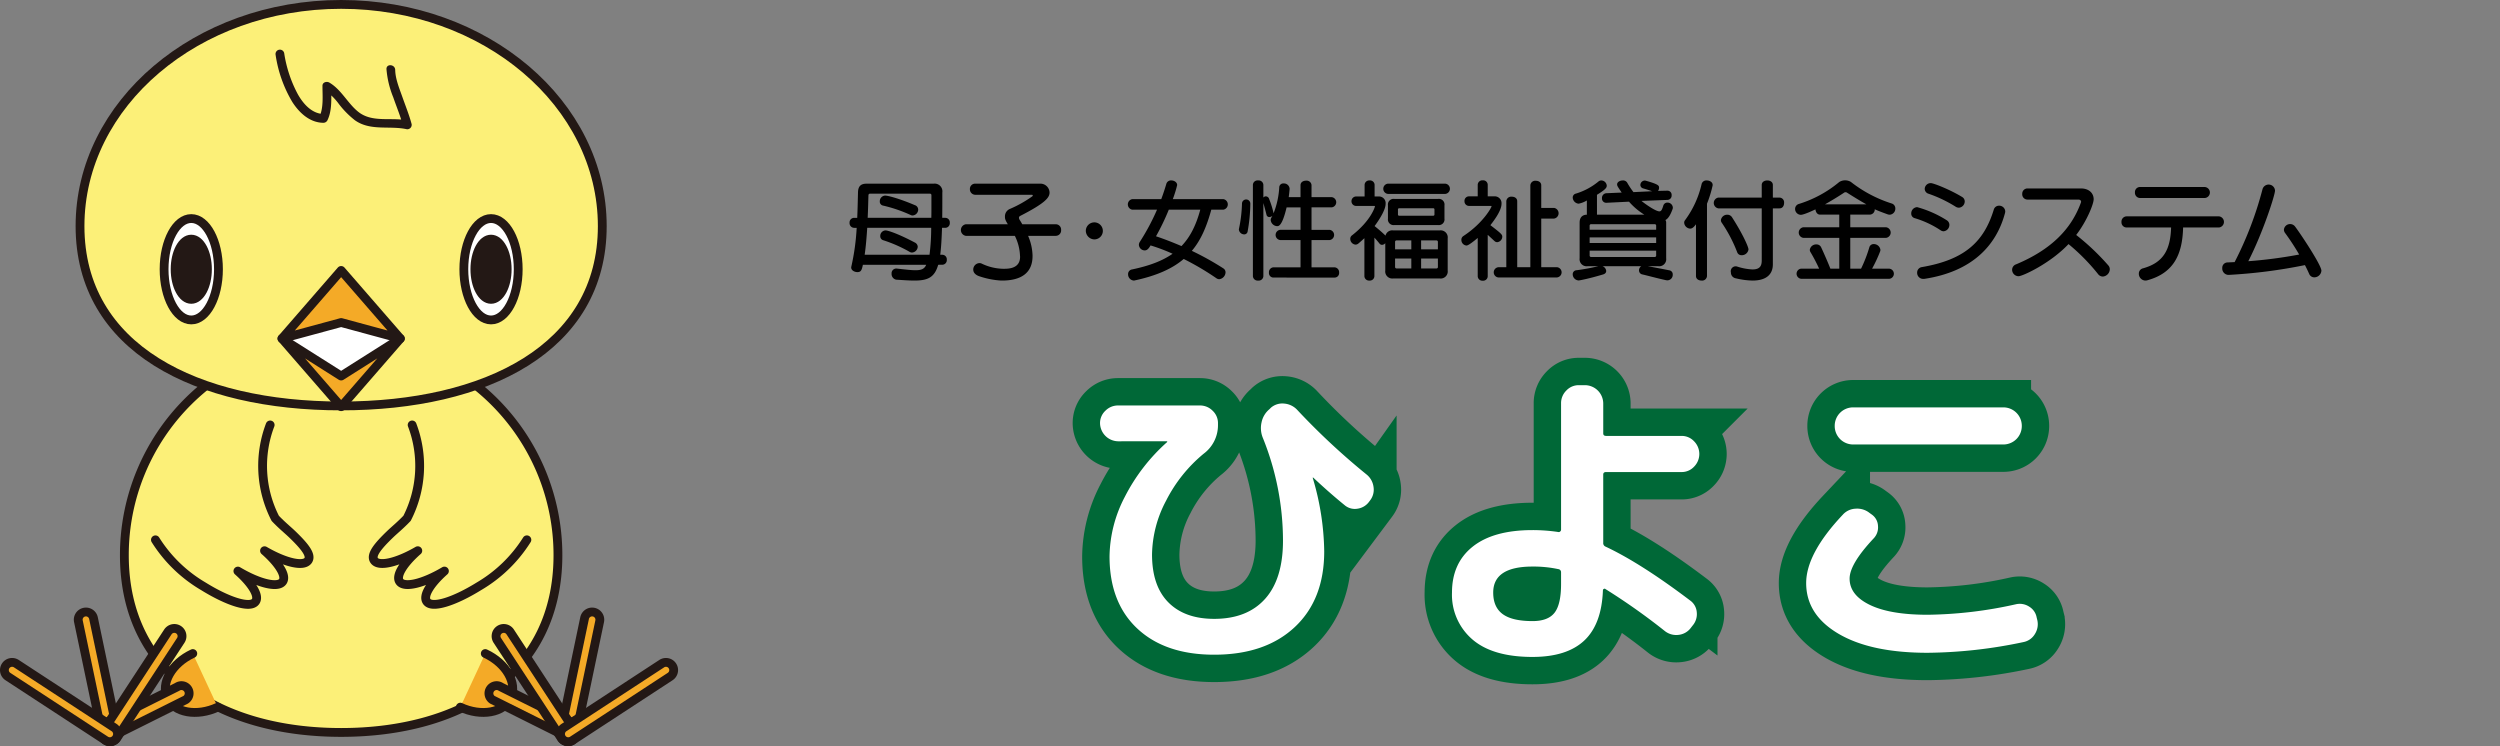 <?xml version="1.0" encoding="UTF-8" standalone="no"?>
<svg
   width="699.842"
   height="208.857"
   viewBox="0 0 699.842 208.857"
   version="1.1"
   id="svg94"
   sodipodi:docname="hiyoko.svg"
   inkscape:version="1.1.1 (3bf5ae0d25, 2021-09-20)"
   xmlns:inkscape="http://www.inkscape.org/namespaces/inkscape"
   xmlns:sodipodi="http://sodipodi.sourceforge.net/DTD/sodipodi-0.dtd"
   xmlns="http://www.w3.org/2000/svg"
   xmlns:svg="http://www.w3.org/2000/svg">
  <rect x="0" y="0" width="699.842" height="208.857" fill="#808080" stroke="none"/>
  <sodipodi:namedview
     id="namedview96"
     pagecolor="#ffffff"
     bordercolor="#666666"
     borderopacity="1.0"
     inkscape:pageshadow="2"
     inkscape:pageopacity="0.0"
     inkscape:pagecheckerboard="0"
     showgrid="false"
     inkscape:zoom="1.7418218"
     inkscape:cx="349.92099"
     inkscape:cy="104.20125"
     inkscape:window-width="1920"
     inkscape:window-height="1009"
     inkscape:window-x="-8"
     inkscape:window-y="-8"
     inkscape:window-maximized="1"
     inkscape:current-layer="svg94" />
  <defs
     id="defs4">
    <style
       id="style2">.a{fill:none;stroke:#006837;stroke-width:15.325px;}.b,.f{fill:#fff;}.c,.e{fill:#fcf078;}.c,.d,.e,.f,.g{stroke:#231815;stroke-width:2.468px;}.d{fill:#f4aa27;}.d,.e,.f,.g{stroke-linecap:round;stroke-linejoin:round;}.g,.h{fill:#231815;}</style>
  </defs>
  <path
     class="a"
     d="M313,123.536a5.155,5.155,0,0,1-5.059-5.059,4.71,4.71,0,0,1,1.509-3.506,4.927,4.927,0,0,1,3.55-1.465h22.9a4.931,4.931,0,0,1,3.55,1.465,4.717,4.717,0,0,1,1.508,3.506v.622a9.913,9.913,0,0,1-3.994,7.9,41.038,41.038,0,0,0-10.518,13.137,33,33,0,0,0-3.949,15.09q0,8.787,4.571,13.4t12.826,4.615q9.23,0,14.246-5.592t5.016-16.332a77.072,77.072,0,0,0-5.682-28.847,7.209,7.209,0,0,1-.311-4.261,6.434,6.434,0,0,1,2.175-3.64l.445-.443a4.889,4.889,0,0,1,3.683-1.154,5.623,5.623,0,0,1,3.595,1.686,193.912,193.912,0,0,0,19.527,18.2,5.327,5.327,0,0,1,1.909,3.418,4.908,4.908,0,0,1-.932,3.772l-.266.355a4.842,4.842,0,0,1-3.284,2,4.409,4.409,0,0,1-3.64-1.02q-4.26-3.462-8.7-7.634a.262.262,0,0,0-.177-.089v.178a74.486,74.486,0,0,1,3.2,20.5q0,13.494-8.255,21.215t-22.546,7.721q-13.669,0-21.481-7.278T310.6,155.758a36.881,36.881,0,0,1,4.261-16.644A52.31,52.31,0,0,1,326.668,123.8a.26.26,0,0,0,.089-.178.08.08,0,0,0-.089-.089Z"
     id="path6" />
  <path
     class="a"
     d="M429.012,183.9q-11.184,0-16.865-4.926a16.47,16.47,0,0,1-5.681-13.093q0-8.255,5.815-12.87t16.731-4.616a48.289,48.289,0,0,1,7.19.533.538.538,0,0,0,.533-.134A.632.632,0,0,0,437,148.3V112.885a4.936,4.936,0,0,1,1.465-3.551,4.719,4.719,0,0,1,3.506-1.509h1.776a5.155,5.155,0,0,1,5.059,5.06v8.432c0,.475.267.71.8.71h21.126a4.721,4.721,0,0,1,3.506,1.509,5.036,5.036,0,0,1,0,7.1,4.712,4.712,0,0,1-3.506,1.508H449.605c-.532,0-.8.238-.8.71V151.94a1.043,1.043,0,0,0,.621,1.066q9.855,4.615,23.7,15.09a4.437,4.437,0,0,1,1.865,3.328,4.9,4.9,0,0,1-1.155,3.683l-.621.8a4.935,4.935,0,0,1-3.373,1.821,5.144,5.144,0,0,1-3.728-1.022A178.814,178.814,0,0,0,449.427,164.9a.353.353,0,0,0-.443-.044.427.427,0,0,0-.267.4q-.355,9.5-5.236,14.069T429.012,183.9Zm0-25.3q-11.007,0-11.007,7.278,0,4.084,2.663,6.036t8.344,1.953q4.349,0,6.169-2.352T437,163.479V160.2a.867.867,0,0,0-.8-.887A33.279,33.279,0,0,0,429.012,158.6Z"
     id="path8" />
  <path
     class="a"
     d="M539.611,182.741q-15.889,0-24.943-5.326t-9.053-14.2q0-8.254,10.208-19.083a5.078,5.078,0,0,1,3.639-1.732,5.561,5.561,0,0,1,3.906,1.2l.621.444a4.077,4.077,0,0,1,1.731,3.195,4.427,4.427,0,0,1-1.2,3.462q-6.747,7.19-6.746,11.273,0,4.615,5.68,7.367t16.155,2.752a117.989,117.989,0,0,0,24.677-2.93,4.837,4.837,0,0,1,3.772.666,4.468,4.468,0,0,1,2.086,3.063l.178.71a5.1,5.1,0,0,1-.666,3.861,4.753,4.753,0,0,1-3.152,2.264A134.185,134.185,0,0,1,539.611,182.741Zm-20.948-68.7h42.251a5.155,5.155,0,0,1,5.06,5.06v.265a5.155,5.155,0,0,1-5.06,5.06H518.663a5.155,5.155,0,0,1-5.059-5.06V119.1a5.155,5.155,0,0,1,5.059-5.06Z"
     id="path10" />
  <path
     class="b"
     d="M313,123.536a5.155,5.155,0,0,1-5.059-5.059,4.71,4.71,0,0,1,1.509-3.506,4.927,4.927,0,0,1,3.55-1.465h22.9a4.931,4.931,0,0,1,3.55,1.465,4.717,4.717,0,0,1,1.508,3.506v.622a9.913,9.913,0,0,1-3.994,7.9,41.038,41.038,0,0,0-10.518,13.137,33,33,0,0,0-3.949,15.09q0,8.787,4.571,13.4t12.826,4.615q9.23,0,14.246-5.592t5.016-16.332a77.072,77.072,0,0,0-5.682-28.847,7.209,7.209,0,0,1-.311-4.261,6.434,6.434,0,0,1,2.175-3.64l.445-.443a4.889,4.889,0,0,1,3.683-1.154,5.623,5.623,0,0,1,3.595,1.686,193.912,193.912,0,0,0,19.527,18.2,5.327,5.327,0,0,1,1.909,3.418,4.908,4.908,0,0,1-.932,3.772l-.266.355a4.842,4.842,0,0,1-3.284,2,4.409,4.409,0,0,1-3.64-1.02q-4.26-3.462-8.7-7.634a.262.262,0,0,0-.177-.089v.178a74.486,74.486,0,0,1,3.2,20.5q0,13.494-8.255,21.215t-22.546,7.721q-13.669,0-21.481-7.278T310.6,155.758a36.881,36.881,0,0,1,4.261-16.644A52.31,52.31,0,0,1,326.668,123.8a.26.26,0,0,0,.089-.178.08.08,0,0,0-.089-.089Z"
     id="path12" />
  <path
     class="b"
     d="M429.012,183.9q-11.184,0-16.865-4.926a16.47,16.47,0,0,1-5.681-13.093q0-8.255,5.815-12.87t16.731-4.616a48.289,48.289,0,0,1,7.19.533.538.538,0,0,0,.533-.134A.632.632,0,0,0,437,148.3V112.885a4.936,4.936,0,0,1,1.465-3.551,4.719,4.719,0,0,1,3.506-1.509h1.776a5.155,5.155,0,0,1,5.059,5.06v8.432c0,.475.267.71.8.71h21.126a4.721,4.721,0,0,1,3.506,1.509,5.036,5.036,0,0,1,0,7.1,4.712,4.712,0,0,1-3.506,1.508H449.605c-.532,0-.8.238-.8.71V151.94a1.043,1.043,0,0,0,.621,1.066q9.855,4.615,23.7,15.09a4.437,4.437,0,0,1,1.865,3.328,4.9,4.9,0,0,1-1.155,3.683l-.621.8a4.935,4.935,0,0,1-3.373,1.821,5.144,5.144,0,0,1-3.728-1.022A178.814,178.814,0,0,0,449.427,164.9a.353.353,0,0,0-.443-.044.427.427,0,0,0-.267.4q-.355,9.5-5.236,14.069T429.012,183.9Zm0-25.3q-11.007,0-11.007,7.278,0,4.084,2.663,6.036t8.344,1.953q4.349,0,6.169-2.352T437,163.479V160.2a.867.867,0,0,0-.8-.887A33.279,33.279,0,0,0,429.012,158.6Z"
     id="path14" />
  <path
     class="b"
     d="M539.611,182.741q-15.889,0-24.943-5.326t-9.053-14.2q0-8.254,10.208-19.083a5.078,5.078,0,0,1,3.639-1.732,5.561,5.561,0,0,1,3.906,1.2l.621.444a4.077,4.077,0,0,1,1.731,3.195,4.427,4.427,0,0,1-1.2,3.462q-6.747,7.19-6.746,11.273,0,4.615,5.68,7.367t16.155,2.752a117.989,117.989,0,0,0,24.677-2.93,4.837,4.837,0,0,1,3.772.666,4.468,4.468,0,0,1,2.086,3.063l.178.71a5.1,5.1,0,0,1-.666,3.861,4.753,4.753,0,0,1-3.152,2.264A134.185,134.185,0,0,1,539.611,182.741Zm-20.948-68.7h42.251a5.155,5.155,0,0,1,5.06,5.06v.265a5.155,5.155,0,0,1-5.06,5.06H518.663a5.155,5.155,0,0,1-5.059-5.06V119.1a5.155,5.155,0,0,1,5.059-5.06Z"
     id="path16" />
  <path
     d="m 262.638,74.119 c -1.027,3.612 -2.989,4.422 -6.695,4.422 -1.4,0 -3.083,-0.125 -5.076,-0.249 a 1.62,1.62 0 0 1 -1.278,-1.713 1.313,1.313 0 0 1 1.433,-1.4 c 0.094,0 0.187,0.031 0.28,0.031 2.212,0.249 3.8,0.436 4.984,0.436 1.712,0 2.522,-0.405 2.989,-1.526 h -17.72 c -0.311,1.494 -0.53,2.055 -1.526,2.055 -0.841,0 -1.744,-0.5 -1.744,-1.277 a 0.688,0.688 0 0 1 0.031,-0.249 64.491,64.491 0 0 0 1.5,-10.869 h -0.717 a 1.308,1.308 0 0 1 -1.276,-1.4 1.291,1.291 0 0 1 1.276,-1.4 h 0.872 c 0.125,-2.8 0.156,-5.077 0.218,-7.132 0.031,-1.776 0.872,-2.43 2.367,-2.43 h 18.811 a 2.168,2.168 0 0 1 2.428,2.461 c 0,2.771 0,4.92 -0.03,7.1 h 0.841 a 1.273,1.273 0 0 1 1.276,1.4 1.289,1.289 0 0 1 -1.276,1.4 h -0.9 c -0.094,2.959 -0.249,5.637 -0.5,7.536 h 0.56 a 1.276,1.276 0 0 1 1.277,1.4 1.291,1.291 0 0 1 -1.277,1.4 z m -19.869,-10.34 c -0.155,2.429 -0.373,5.2 -0.716,7.536 h 18.156 a 60.055,60.055 0 0 0 0.467,-7.536 z m 17.97,-9.125 a 0.4,0.4 0 0 0 -0.405,-0.436 h -16.786 a 0.419,0.419 0 0 0 -0.436,0.4 c -0.063,1.9 -0.094,3.893 -0.218,6.354 h 17.813 c 0.032,-0.966 0.032,-1.931 0.032,-2.959 z m -5.793,5.546 a 39.957,39.957 0 0 0 -7.723,-2.646 1.115,1.115 0 0 1 -0.935,-1.184 1.58,1.58 0 0 1 1.5,-1.619 c 0.747,0 3.83,0.778 8.314,2.678 a 1.331,1.331 0 0 1 0.935,1.246 1.689,1.689 0 0 1 -1.557,1.65 1.182,1.182 0 0 1 -0.534,-0.125 z m -0.249,10.34 a 38.446,38.446 0 0 0 -7.474,-3.3 1.156,1.156 0 0 1 -0.81,-1.152 1.552,1.552 0 0 1 1.495,-1.589 c 0.685,0 3.674,1 8.19,3.395 a 1.373,1.373 0 0 1 0.811,1.183 1.714,1.714 0 0 1 -1.589,1.62 1.155,1.155 0 0 1 -0.62,-0.16 z"
     id="path18" />
  <path
     d="m 287.8,66.021 a 14.76,14.76 0 0 1 1.246,5.451 v 0.217 c 0,4.641 -3.083,6.852 -8.564,6.852 h -0.218 a 23.271,23.271 0 0 1 -6.322,-1.276 c -1.09,-0.437 -1.495,-1.122 -1.495,-1.807 a 1.812,1.812 0 0 1 1.713,-1.807 1.492,1.492 0 0 1 0.623,0.125 14.471,14.471 0 0 0 5.917,1.464 h 0.53 c 2.989,0 4.328,-1.215 4.328,-3.364 0,-0.155 -0.031,-0.311 -0.031,-0.5 a 13.666,13.666 0 0 0 -1.433,-5.357 H 270.36 a 1.642,1.642 0 0 1 0,-3.239 h 11.771 c -0.809,-1.307 -0.809,-1.619 -0.809,-2.211 a 2.245,2.245 0 0 1 1.464,-2.117 33.039,33.039 0 0 0 6.228,-3.519 0.222,0.222 0 0 0 0.094,-0.187 c 0,-0.094 -0.094,-0.219 -0.187,-0.219 h -15.852 a 1.526,1.526 0 0 1 -1.557,-1.588 1.46,1.46 0 0 1 1.557,-1.526 h 18.063 a 2.565,2.565 0 0 1 2.678,2.492 c 0,1.433 -1.276,2.989 -8.222,6.54 a 0.585,0.585 0 0 0 -0.342,0.53 1.2,1.2 0 0 0 0.187,0.56 c 0.249,0.4 0.5,0.81 0.747,1.245 h 9.4 a 1.489,1.489 0 0 1 1.464,1.589 1.507,1.507 0 0 1 -1.464,1.65 z"
     id="path20" />
  <path
     d="m 303.961,64.526 a 2.385,2.385 0 1 1 2.367,2.493 2.455,2.455 0 0 1 -2.367,-2.493 z"
     id="path22" />
  <path
     d="m 339.088,58.7 c -1.276,4.64 -2.865,8.471 -5.449,11.523 a 79.611,79.611 0 0 1 8.844,4.92 1.312,1.312 0 0 1 0.592,1.09 2.008,2.008 0 0 1 -1.775,1.931 1.424,1.424 0 0 1 -0.748,-0.249 76.03,76.03 0 0 0 -9.186,-5.419 c -3.177,2.71 -7.537,4.672 -13.735,6.011 a 0.864,0.864 0 0 1 -0.28,0.031 1.739,1.739 0 0 1 -1.558,-1.775 1.3,1.3 0 0 1 1.121,-1.339 C 321.8,74.4 325.448,73 328.25,71.035 A 49.749,49.749 0 0 0 322.084,68.7 c -0.684,1.214 -1.183,1.4 -1.65,1.4 a 1.66,1.66 0 0 1 -1.619,-1.558 1.634,1.634 0 0 1 0.249,-0.81 62.677,62.677 0 0 0 4.827,-9.031 h -6.914 a 1.5,1.5 0 0 1 0,-2.959 h 8.1 c 0.529,-1.4 1,-2.834 1.432,-4.3 a 1.338,1.338 0 0 1 1.37,-0.934 c 0.81,0 1.651,0.5 1.651,1.308 a 32.963,32.963 0 0 1 -1.215,3.924 h 14.14 a 1.5,1.5 0 0 1 0,2.959 z m -11.9,0 a 64.944,64.944 0 0 1 -3.581,7.443 c 2.336,0.779 4.7,1.713 7.132,2.741 2.491,-2.585 4.11,-5.917 5.262,-10.184 z"
     id="path24" />
  <path
     d="m 348.3,65.616 a 1.517,1.517 0 0 1 -1.494,-1.37 0.613,0.613 0 0 1 0.031,-0.218 38.38,38.38 0 0 0 0.841,-7.069 1.168,1.168 0 0 1 2.335,0.031 45.746,45.746 0 0 1 -0.747,7.755 0.959,0.959 0 0 1 -0.966,0.871 z m 8.2,12.084 a 1.265,1.265 0 0 1 -1.278,-1.37 1.376,1.376 0 0 1 1.278,-1.5 h 7.567 V 67.2 h -5.7 a 1.442,1.442 0 0 1 0,-2.865 h 5.7 v -6.286 h -3.897 c -1.246,5.232 -2.212,5.263 -2.678,5.263 a 1.9,1.9 0 0 1 -1.776,-1.712 1.306,1.306 0 0 1 0.188,-0.655 c 0.093,-0.186 0.186,-0.342 0.28,-0.529 a 1.325,1.325 0 0 1 -0.841,0.343 0.8,0.8 0 0 1 -0.809,-0.655 c -0.282,-1.121 -0.623,-2.4 -0.872,-3.27 v 20.492 a 1.3,1.3 0 0 1 -1.464,1.215 1.318,1.318 0 0 1 -1.464,-1.215 v -25.6 a 1.3,1.3 0 0 1 1.464,-1.215 1.32,1.32 0 0 1 1.464,1.215 v 3.582 a 0.912,0.912 0 0 1 0.684,-0.343 0.991,0.991 0 0 1 0.935,0.747 26.126,26.126 0 0 1 1.246,3.986 23.5,23.5 0 0 0 1.588,-7.318 1.115,1.115 0 0 1 1.215,-1.028 1.593,1.593 0 0 1 1.681,1.463 v 0.094 c -0.062,0.778 -0.156,1.558 -0.249,2.274 h 3.3 v -3.331 c 0,-0.873 0.778,-1.278 1.558,-1.278 a 1.364,1.364 0 0 1 1.525,1.278 v 3.332 h 5.637 a 1.442,1.442 0 0 1 0,2.865 h -5.637 v 6.291 h 5.046 a 1.442,1.442 0 0 1 0,2.865 h -5.046 v 7.63 h 6.447 a 1.376,1.376 0 0 1 1.277,1.5 1.264,1.264 0 0 1 -1.277,1.37 z"
     id="path26" />
  <path
     d="m 390.034,77.949 a 1.982,1.982 0 0 1 -2.243,-2.242 v -7.63 a 1.29,1.29 0 0 1 -0.9,0.467 0.92,0.92 0 0 1 -0.747,-0.4 c -0.436,-0.531 -0.9,-1.091 -1.4,-1.62 v 10.741 a 1.275,1.275 0 0 1 -1.4,1.276 1.29,1.29 0 0 1 -1.4,-1.276 V 66.676 q -0.8,0.747 -1.682,1.494 a 1.26,1.26 0 0 1 -0.81,0.311 1.623,1.623 0 0 1 -1.463,-1.619 1.161,1.161 0 0 1 0.435,-0.934 c 5.482,-4.267 6.478,-8.1 6.478,-8.159 0,-0.059 -0.031,-0.125 -0.187,-0.125 H 379.7 A 1.292,1.292 0 0 1 378.329,56.336 1.315,1.315 0 0 1 379.7,55 h 2.3 v -3.211 a 1.291,1.291 0 0 1 1.4,-1.277 1.274,1.274 0 0 1 1.4,1.277 V 55 h 1.121 a 1.865,1.865 0 0 1 1.962,2.086 c 0,0.405 -0.062,2.087 -3.083,6.2 1.028,0.841 2.086,1.713 3.052,2.678 a 1.933,1.933 0 0 1 2.18,-1.464 h 12.987 a 1.983,1.983 0 0 1 2.242,2.243 v 8.969 a 1.982,1.982 0 0 1 -2.242,2.242 z M 388.508,54.28 a 1.442,1.442 0 0 1 0,-2.865 h 16.1 a 1.442,1.442 0 0 1 0,2.865 z m 1.837,8.72 a 1.589,1.589 0 0 1 -1.807,-1.807 v -3.705 a 1.588,1.588 0 0 1 1.807,-1.806 h 12.208 a 1.588,1.588 0 0 1 1.807,1.806 v 3.706 A 1.589,1.589 0 0 1 402.553,63 Z m 4.734,4.3 H 391 a 0.413,0.413 0 0 0 -0.467,0.467 v 2.023 h 4.547 z m 0,5.076 h -4.547 v 2.304 a 0.412,0.412 0 0 0 0.467,0.466 h 4.08 z m 6.478,-13.7 a 0.331,0.331 0 0 0 -0.374,-0.374 h -9.468 a 0.33,0.33 0 0 0 -0.373,0.374 v 1.339 a 0.33,0.33 0 0 0 0.373,0.374 h 9.468 a 0.331,0.331 0 0 0 0.374,-0.374 z m 0.965,9.094 a 0.412,0.412 0 0 0 -0.467,-0.467 h -4.235 v 2.487 h 4.7 z m 0,4.609 h -4.7 v 2.771 h 4.235 a 0.412,0.412 0 0 0 0.467,-0.466 z"
     id="path28" />
  <path
     d="m 413.669,66.613 c -2.461,2.056 -2.927,2.118 -3.176,2.118 a 1.569,1.569 0 0 1 -1.4,-1.588 1.238,1.238 0 0 1 0.592,-1.09 c 5.512,-3.613 7.848,-8 7.848,-8.284 0,-0.063 -0.032,-0.125 -0.094,-0.125 h -6.2 a 1.274,1.274 0 0 1 -1.277,-1.339 1.257,1.257 0 0 1 1.277,-1.339 h 2.429 v -3.208 a 1.29,1.29 0 0 1 1.4,-1.277 1.274,1.274 0 0 1 1.4,1.277 v 3.208 h 1.775 a 1.913,1.913 0 0 1 2.086,2.087 c 0,0.56 -0.124,2.211 -3.114,5.979 2.99,2.3 3.332,2.615 3.332,3.238 a 1.579,1.579 0 0 1 -1.432,1.527 1.118,1.118 0 0 1 -0.747,-0.312 c -0.748,-0.685 -1.371,-1.277 -1.9,-1.744 V 77.3 a 1.274,1.274 0 0 1 -1.4,1.277 1.29,1.29 0 0 1 -1.4,-1.277 z m 5.761,11.056 a 1.442,1.442 0 0 1 0,-2.865 h 2.242 V 56.336 A 1.365,1.365 0 0 1 423.2,55.06 c 0.778,0 1.526,0.4 1.526,1.276 V 74.8 H 428.4 V 51.883 a 1.365,1.365 0 0 1 1.525,-1.278 c 0.78,0 1.527,0.406 1.527,1.278 V 58.2 h 3.582 a 1.514,1.514 0 0 1 0,2.99 h -3.582 V 74.8 h 4.422 a 1.442,1.442 0 0 1 0,2.865 z"
     id="path30" />
  <path
     d="m 461.285,74.523 c 1.712,0.312 4.017,0.748 6.041,1.153 a 1.131,1.131 0 0 1 0.934,1.215 1.53,1.53 0 0 1 -1.5,1.587 2.434,2.434 0 0 1 -0.467,-0.062 c -2.428,-0.529 -4.64,-1.151 -6.509,-1.588 a 1.144,1.144 0 0 1 -0.965,-1.152 1.369,1.369 0 0 1 0.623,-1.153 h -10.833 a 1.562,1.562 0 0 1 1.028,1.339 c 0,0.406 -0.25,0.78 -0.872,0.966 -1.277,0.374 -4.018,1.184 -6.571,1.65 -0.094,0 -0.156,0.032 -0.249,0.032 a 1.741,1.741 0 0 1 -1.682,-1.713 1.112,1.112 0 0 1 1.121,-1.152 58.879,58.879 0 0 0 6.041,-1.122 h -2.989 a 1.981,1.981 0 0 1 -2.242,-2.242 v -9.934 c 0,-1.37 0.623,-2.119 1.837,-2.243 h 0.187 v -3.986 a 7.067,7.067 0 0 1 -2.305,0.9 1.806,1.806 0 0 1 -1.65,-1.712 1.137,1.137 0 0 1 0.934,-1.122 18.323,18.323 0 0 0 6.259,-3.364 1.207,1.207 0 0 1 0.81,-0.311 1.584,1.584 0 0 1 1.526,1.464 c 0,0.591 -0.4,1.121 -2.74,2.553 V 60.1 h 13.267 a 18.861,18.861 0 0 1 -4.3,-3.643 l -6.291,0.311 h -0.093 a 1.184,1.184 0 0 1 -1.183,-1.277 1.314,1.314 0 0 1 1.214,-1.4 l 4.3,-0.187 c -1.182,-1.744 -1.276,-1.9 -1.276,-2.3 0,-0.655 0.809,-1.091 1.588,-1.091 a 1.341,1.341 0 0 1 1.215,0.591 22.029,22.029 0 0 0 1.775,2.679 l 5.231,-0.249 c -0.622,-0.218 -1.805,-0.592 -2.46,-0.778 a 1.026,1.026 0 0 1 -0.84,-0.966 1.269,1.269 0 0 1 1.246,-1.246 1.608,1.608 0 0 1 0.342,0.062 c 3.644,1.029 3.644,1.4 3.644,1.962 a 1.291,1.291 0 0 1 -0.311,0.872 l 2.585,-0.062 h 0.061 a 1.167,1.167 0 0 1 1.184,1.277 1.208,1.208 0 0 1 -1.184,1.308 l -7.256,0.28 c 1.028,0.872 3.987,2.928 5.014,2.928 0.529,0 0.748,-0.5 1.091,-1.588 a 1.174,1.174 0 0 1 1.151,-0.872 1.5,1.5 0 0 1 1.526,1.4 1.25,1.25 0 0 1 -0.093,0.467 c -0.561,1.526 -1.153,2.585 -1.993,3.022 a 1.12,1.12 0 0 1 0.218,0.747 v 9.934 a 1.982,1.982 0 0 1 -2.242,2.242 z m 2.335,-11.3 a 0.413,0.413 0 0 0 -0.467,-0.467 h -17.69 a 0.412,0.412 0 0 0 -0.466,0.467 v 1.09 h 18.623 z m 0,3.238 H 445 v 1.558 h 18.62 z m 0,3.706 H 445 v 1.309 a 0.412,0.412 0 0 0 0.466,0.466 h 17.69 a 0.412,0.412 0 0 0 0.467,-0.466 z"
     id="path32" />
  <path
     d="m 474.767,62.782 c -0.748,1.029 -1.215,1.215 -1.62,1.215 a 1.78,1.78 0 0 1 -1.682,-1.65 1.069,1.069 0 0 1 0.249,-0.717 27.174,27.174 0 0 0 4.641,-10.152 1.365,1.365 0 0 1 1.433,-0.966 c 0.809,0 1.65,0.467 1.65,1.246 a 0.685,0.685 0 0 1 -0.031,0.249 31.863,31.863 0 0 1 -1.557,5.014 v 20.244 a 1.364,1.364 0 0 1 -1.526,1.276 c -0.779,0 -1.557,-0.405 -1.557,-1.276 z m 18.405,-4.453 h -12.145 a 1.531,1.531 0 0 1 0,-3.02 h 12.145 v -3.52 c 0,-0.872 0.779,-1.277 1.558,-1.277 0.779,0 1.557,0.405 1.557,1.277 v 3.52 h 1.869 a 1.336,1.336 0 0 1 1.276,1.494 c 0,0.779 -0.4,1.526 -1.276,1.526 h -1.869 v 15.665 c 0,2.74 -1.745,4.547 -5.7,4.547 a 21.7,21.7 0 0 1 -4.64,-0.623 1.63,1.63 0 0 1 -1.4,-1.65 1.373,1.373 0 0 1 1.744,-1.651 16.213,16.213 0 0 0 4.3,0.81 c 2.243,0 2.585,-1.184 2.585,-2.585 z m -5.636,13.111 a 1.247,1.247 0 0 1 -1.247,-0.872 40.3,40.3 0 0 0 -4.329,-8.253 1.185,1.185 0 0 1 -0.217,-0.685 1.773,1.773 0 0 1 1.806,-1.526 1.542,1.542 0 0 1 1.308,0.716 c 3.021,4.7 4.609,8.316 4.609,9 a 1.871,1.871 0 0 1 -1.93,1.62 z"
     id="path34" />
  <path
     d="m 504.2,78.043 a 1.425,1.425 0 0 1 0,-2.834 h 5.045 a 48.891,48.891 0 0 0 -2.429,-4.641 1.283,1.283 0 0 1 -0.188,-0.623 1.788,1.788 0 0 1 1.87,-1.525 1.409,1.409 0 0 1 1.307,0.809 c 0.841,1.806 1.993,4.454 2.585,5.98 h 2.491 v -8.627 h -10.094 a 1.5,1.5 0 0 1 0,-2.959 h 10.089 v -3.55 h -5.419 c -0.778,0 -1.183,-0.778 -1.245,-1.464 -0.4,0.187 -3.176,1.527 -4.111,1.527 a 1.647,1.647 0 0 1 -1.588,-1.652 1.446,1.446 0 0 1 1.09,-1.4 32.693,32.693 0 0 0 11.273,-6.135 3.133,3.133 0 0 1 3.24,-0.031 36.246,36.246 0 0 0 11.429,6.042 1.433,1.433 0 0 1 1.028,1.4 1.685,1.685 0 0 1 -1.557,1.744 1.773,1.773 0 0 1 -0.561,-0.093 c -1.214,-0.436 -2.584,-0.935 -3.644,-1.433 a 1.421,1.421 0 0 1 -1.308,1.495 h -5.544 v 3.55 h 10.06 a 1.5,1.5 0 0 1 0,2.959 h -10.06 v 8.627 h 3.022 a 38.038,38.038 0 0 0 2.305,-5.948 1.241,1.241 0 0 1 1.245,-0.935 1.86,1.86 0 0 1 1.869,1.619 1.237,1.237 0 0 1 -0.094,0.468 40.246,40.246 0 0 1 -2.242,4.8 h 4.827 a 1.425,1.425 0 0 1 0,2.834 z m 18.281,-20.835 c -1.526,-0.841 -3.769,-2.211 -5.419,-3.271 a 0.724,0.724 0 0 0 -0.436,-0.124 0.633,0.633 0 0 0 -0.4,0.124 c -1.526,1.029 -3.8,2.4 -5.357,3.271 z"
     id="path36" />
  <path
     d="m 543.247,64.464 a 27.008,27.008 0 0 0 -7.257,-3.395 1.3,1.3 0 0 1 -0.965,-1.307 1.748,1.748 0 0 1 1.65,-1.776 30.56,30.56 0 0 1 8.347,3.706 1.519,1.519 0 0 1 0.684,1.246 1.8,1.8 0 0 1 -1.619,1.807 1.5,1.5 0 0 1 -0.84,-0.281 z m -4.392,13.579 a 1.916,1.916 0 0 1 -0.4,0.031 1.69,1.69 0 0 1 -1.776,-1.744 1.532,1.532 0 0 1 1.308,-1.558 c 12.053,-2.054 17.409,-7.131 20.15,-16.1 a 1.5,1.5 0 0 1 1.464,-1.09 1.687,1.687 0 0 1 1.743,1.588 2.538,2.538 0 0 1 -0.061,0.436 c -2.465,9.312 -9.41,16.413 -22.428,18.437 z m 8.6,-20.181 a 36.871,36.871 0 0 0 -7.537,-3.613 1.47,1.47 0 0 1 -1.121,-1.37 1.682,1.682 0 0 1 1.682,-1.619 c 0.872,0 5.605,1.93 8.813,3.892 A 1.442,1.442 0 0 1 550,56.4 a 1.766,1.766 0 0 1 -1.65,1.745 1.784,1.784 0 0 1 -0.899,-0.283 z"
     id="path42" />
  <path
     d="m 567.567,55.869 a 1.472,1.472 0 0 1 -1.467,-1.589 1.453,1.453 0 0 1 1.464,-1.525 h 14.98 c 2.211,0 3.55,1.307 3.55,3.02 0,1.37 -1.962,6.2 -4.89,10 a 66.378,66.378 0 0 1 8.97,8.5 1.6,1.6 0 0 1 0.436,1.121 2.12,2.12 0 0 1 -1.962,2.025 1.715,1.715 0 0 1 -1.339,-0.716 56.61,56.61 0 0 0 -8.253,-8.378 c -5.139,5.45 -12.894,9 -13.983,9 a 1.827,1.827 0 0 1 -1.807,-1.806 1.617,1.617 0 0 1 1.121,-1.526 c 9.717,-4.08 15.416,-9.779 18.126,-17.253 a 0.92,0.92 0 0 0 0.063,-0.28 c 0,-0.343 -0.312,-0.592 -0.749,-0.592 z"
     id="path44" />
  <path
     d="m 611.134,63.686 c -0.187,7.443 -2.554,12.707 -9.966,14.761 a 2.092,2.092 0 0 1 -0.591,0.094 1.9,1.9 0 0 1 -1.838,-1.931 1.5,1.5 0 0 1 1.183,-1.5 c 5.7,-1.588 7.661,-5.2 7.848,-11.429 h -12.426 a 1.436,1.436 0 0 1 -1.464,-1.526 1.471,1.471 0 0 1 1.464,-1.589 h 25.849 a 1.57,1.57 0 0 1 0,3.115 z m -12.021,-8.253 a 1.462,1.462 0 0 1 -1.464,-1.557 1.419,1.419 0 0 1 1.464,-1.526 h 18.062 a 1.544,1.544 0 0 1 0,3.083 z"
     id="path46" />
  <path
     d="m 623.776,76.953 a 1.785,1.785 0 0 1 -1.683,-1.9 1.492,1.492 0 0 1 1.5,-1.588 l 1.962,-0.094 a 99.058,99.058 0 0 0 7.786,-20.336 1.786,1.786 0 0 1 3.52,0.312 c 0,1.245 -3.333,11.647 -7.475,19.775 a 127.585,127.585 0 0 0 14.233,-1.868 64.386,64.386 0 0 0 -3.924,-6.011 1.594,1.594 0 0 1 -0.343,-0.966 1.74,1.74 0 0 1 3.114,-0.872 c 1.651,2.181 7.381,10.838 7.381,12.365 a 2,2 0 0 1 -1.962,1.868 1.545,1.545 0 0 1 -1.464,-0.965 c -0.342,-0.779 -0.747,-1.62 -1.183,-2.461 a 145.545,145.545 0 0 1 -21.364,2.741 z"
     id="path48" />
  <path
     class="c"
     d="M156.187,155.386c0,33.516-27.169,49.652-60.687,49.652S34.813,188.9,34.813,155.386a60.687,60.687,0,0,1,121.374,0Z"
     id="path50" />
  <path
     class="d"
     d="M60.957,197.956c-5.87,2.734-12.192,1.59-14.121-2.554s1.267-9.718,7.135-12.451"
     id="path52" />
  <path
     class="d"
     d="M32.87,205.018a2.159,2.159,0,0,1-1.671,2.555h0a2.155,2.155,0,0,1-2.553-1.668l-6.7-31.985a2.159,2.159,0,0,1,1.67-2.555h0a2.161,2.161,0,0,1,2.555,1.672Z"
     id="path54" />
  <path
     class="d"
     d="M49.587,192.3a2.158,2.158,0,0,1,2.995.588h0a2.155,2.155,0,0,1-.588,2.993L33,205.366a2.158,2.158,0,0,1-2.994-.588h0a2.156,2.156,0,0,1,.587-2.993Z"
     id="path56" />
  <path
     class="d"
     d="M32.721,206.609a2.155,2.155,0,0,1-2.986.626h0a2.159,2.159,0,0,1-.626-2.987L46.992,176.9a2.156,2.156,0,0,1,2.985-.625h0a2.159,2.159,0,0,1,.626,2.987Z"
     id="path58" />
  <path
     class="d"
     d="M31.923,203.659a2.16,2.16,0,0,1,.626,2.988h0a2.16,2.16,0,0,1-2.987.624L2.211,189.39a2.158,2.158,0,0,1-.625-2.987h0a2.156,2.156,0,0,1,2.986-.625Z"
     id="path60" />
  <path
     class="d"
     d="M128.86,197.956c5.869,2.734,12.192,1.59,14.12-2.554s-1.266-9.718-7.135-12.451"
     id="path62" />
  <path
     class="d"
     d="M156.947,205.018a2.157,2.157,0,0,0,1.671,2.555h0a2.156,2.156,0,0,0,2.553-1.668l6.7-31.985a2.159,2.159,0,0,0-1.669-2.555h0a2.161,2.161,0,0,0-2.556,1.672Z"
     id="path64" />
  <path
     class="d"
     d="M140.229,192.3a2.155,2.155,0,0,0-2.993.588h0a2.156,2.156,0,0,0,.586,2.993l18.991,9.486a2.159,2.159,0,0,0,3-.588h0a2.154,2.154,0,0,0-.588-2.993Z"
     id="path66" />
  <path
     class="d"
     d="M157.1,206.609a2.155,2.155,0,0,0,2.986.626h0a2.158,2.158,0,0,0,.625-2.987L142.825,176.9a2.156,2.156,0,0,0-2.985-.625h0a2.158,2.158,0,0,0-.626,2.987Z"
     id="path68" />
  <path
     class="d"
     d="M157.894,203.659a2.159,2.159,0,0,0-.626,2.988h0a2.158,2.158,0,0,0,2.985.624l27.353-17.881a2.158,2.158,0,0,0,.625-2.987h0a2.157,2.157,0,0,0-2.987-.625Z"
     id="path70" />
  <path
     class="e"
     d="M115.372,118.959a32.213,32.213,0,0,1-1.423,26.136c-1.9,1.991-3.465,3.233-4.695,4.416-3.554,3.418-5.513,5.877-4.514,7.364,1.255,1.87,6.458.64,12.215-2.711-4.015,3.53-6.19,7-5.105,8.611,1.28,1.908,6.668.587,12.559-2.916-3.927,3.488-6.04,6.893-4.969,8.491,1.432,2.131,7.836-.007,14.653-4.236a39.339,39.339,0,0,0,13.4-13"
     id="path72" />
  <path
     class="e"
     d="M75.627,118.959A32.217,32.217,0,0,0,77.05,145.1c1.9,1.991,3.465,3.233,4.7,4.416,3.555,3.418,5.512,5.877,4.514,7.364-1.254,1.87-6.457.64-12.214-2.711,4.015,3.53,6.19,7,5.105,8.611-1.28,1.908-6.668.587-12.559-2.916,3.927,3.488,6.039,6.893,4.968,8.491-1.432,2.131-7.835-.007-14.653-4.236a39.327,39.327,0,0,1-13.4-13"
     id="path74" />
  <path
     class="c"
     d="M168.6,63.3c0,34.278-32.728,50.336-73.1,50.336S22.4,97.578,22.4,63.3,55.128,1.234,95.5,1.234,168.6,29.022,168.6,63.3Z"
     id="path76" />
  <polygon
     class="b"
     points="95.5 75.706 112.072 94.778 95.5 113.849 78.929 94.778 95.5 75.706"
     id="polygon78" />
  <polygon
     class="d"
     points="95.5 75.706 112.072 94.778 95.5 90.283 78.929 94.778 95.5 75.706"
     id="polygon80" />
  <polygon
     class="d"
     points="95.5 105.267 112.072 94.778 95.5 113.849 78.929 94.778 95.5 105.267"
     id="polygon82" />
  <ellipse
     class="f"
     cx="53.545"
     cy="75.372"
     rx="7.61"
     ry="14.191"
     id="ellipse84" />
  <ellipse
     class="g"
     cx="53.545"
     cy="75.372"
     rx="4.522"
     ry="8.433"
     id="ellipse86" />
  <ellipse
     class="f"
     cx="137.456"
     cy="75.372"
     rx="7.61"
     ry="14.191"
     id="ellipse88" />
  <ellipse
     class="g"
     cx="137.456"
     cy="75.372"
     rx="4.522"
     ry="8.433"
     id="ellipse90" />
  <path
     class="h"
     d="M77.144,15.3A36.022,36.022,0,0,0,81.83,28.553c1.936,3.01,4.833,5.742,8.609,5.825a1.292,1.292,0,0,0,1.268-.8c1.325-2.779,1.009-6.356,1.01-9.343l-1.927.889a17.433,17.433,0,0,1,4.142,4.079,25.08,25.08,0,0,0,4.45,4.483c4.363,3.065,9.67,1.419,14.524,2.494a1.232,1.232,0,0,0,1.325-1.436c-.689-2.579-1.7-5.07-2.588-7.585-.836-2.376-1.967-5.047-2.012-7.6-.028-1.565-2.473-1.81-2.445-.232a26.392,26.392,0,0,0,1.9,7.915c.905,2.637,2.007,5.235,2.727,7.932l1.325-1.436c-4.561-1.01-9.9.718-13.845-2.435-2.983-2.387-4.75-6.236-8.1-8.187-.718-.419-1.926-.114-1.926.89,0,2.761.356,6.157-.868,8.722l1.267-.8c-3.321-.073-5.685-2.745-7.235-5.435a35.589,35.589,0,0,1-3.875-11.621,1.228,1.228,0,0,0-2.417.427Z"
     id="path92" />
</svg>
